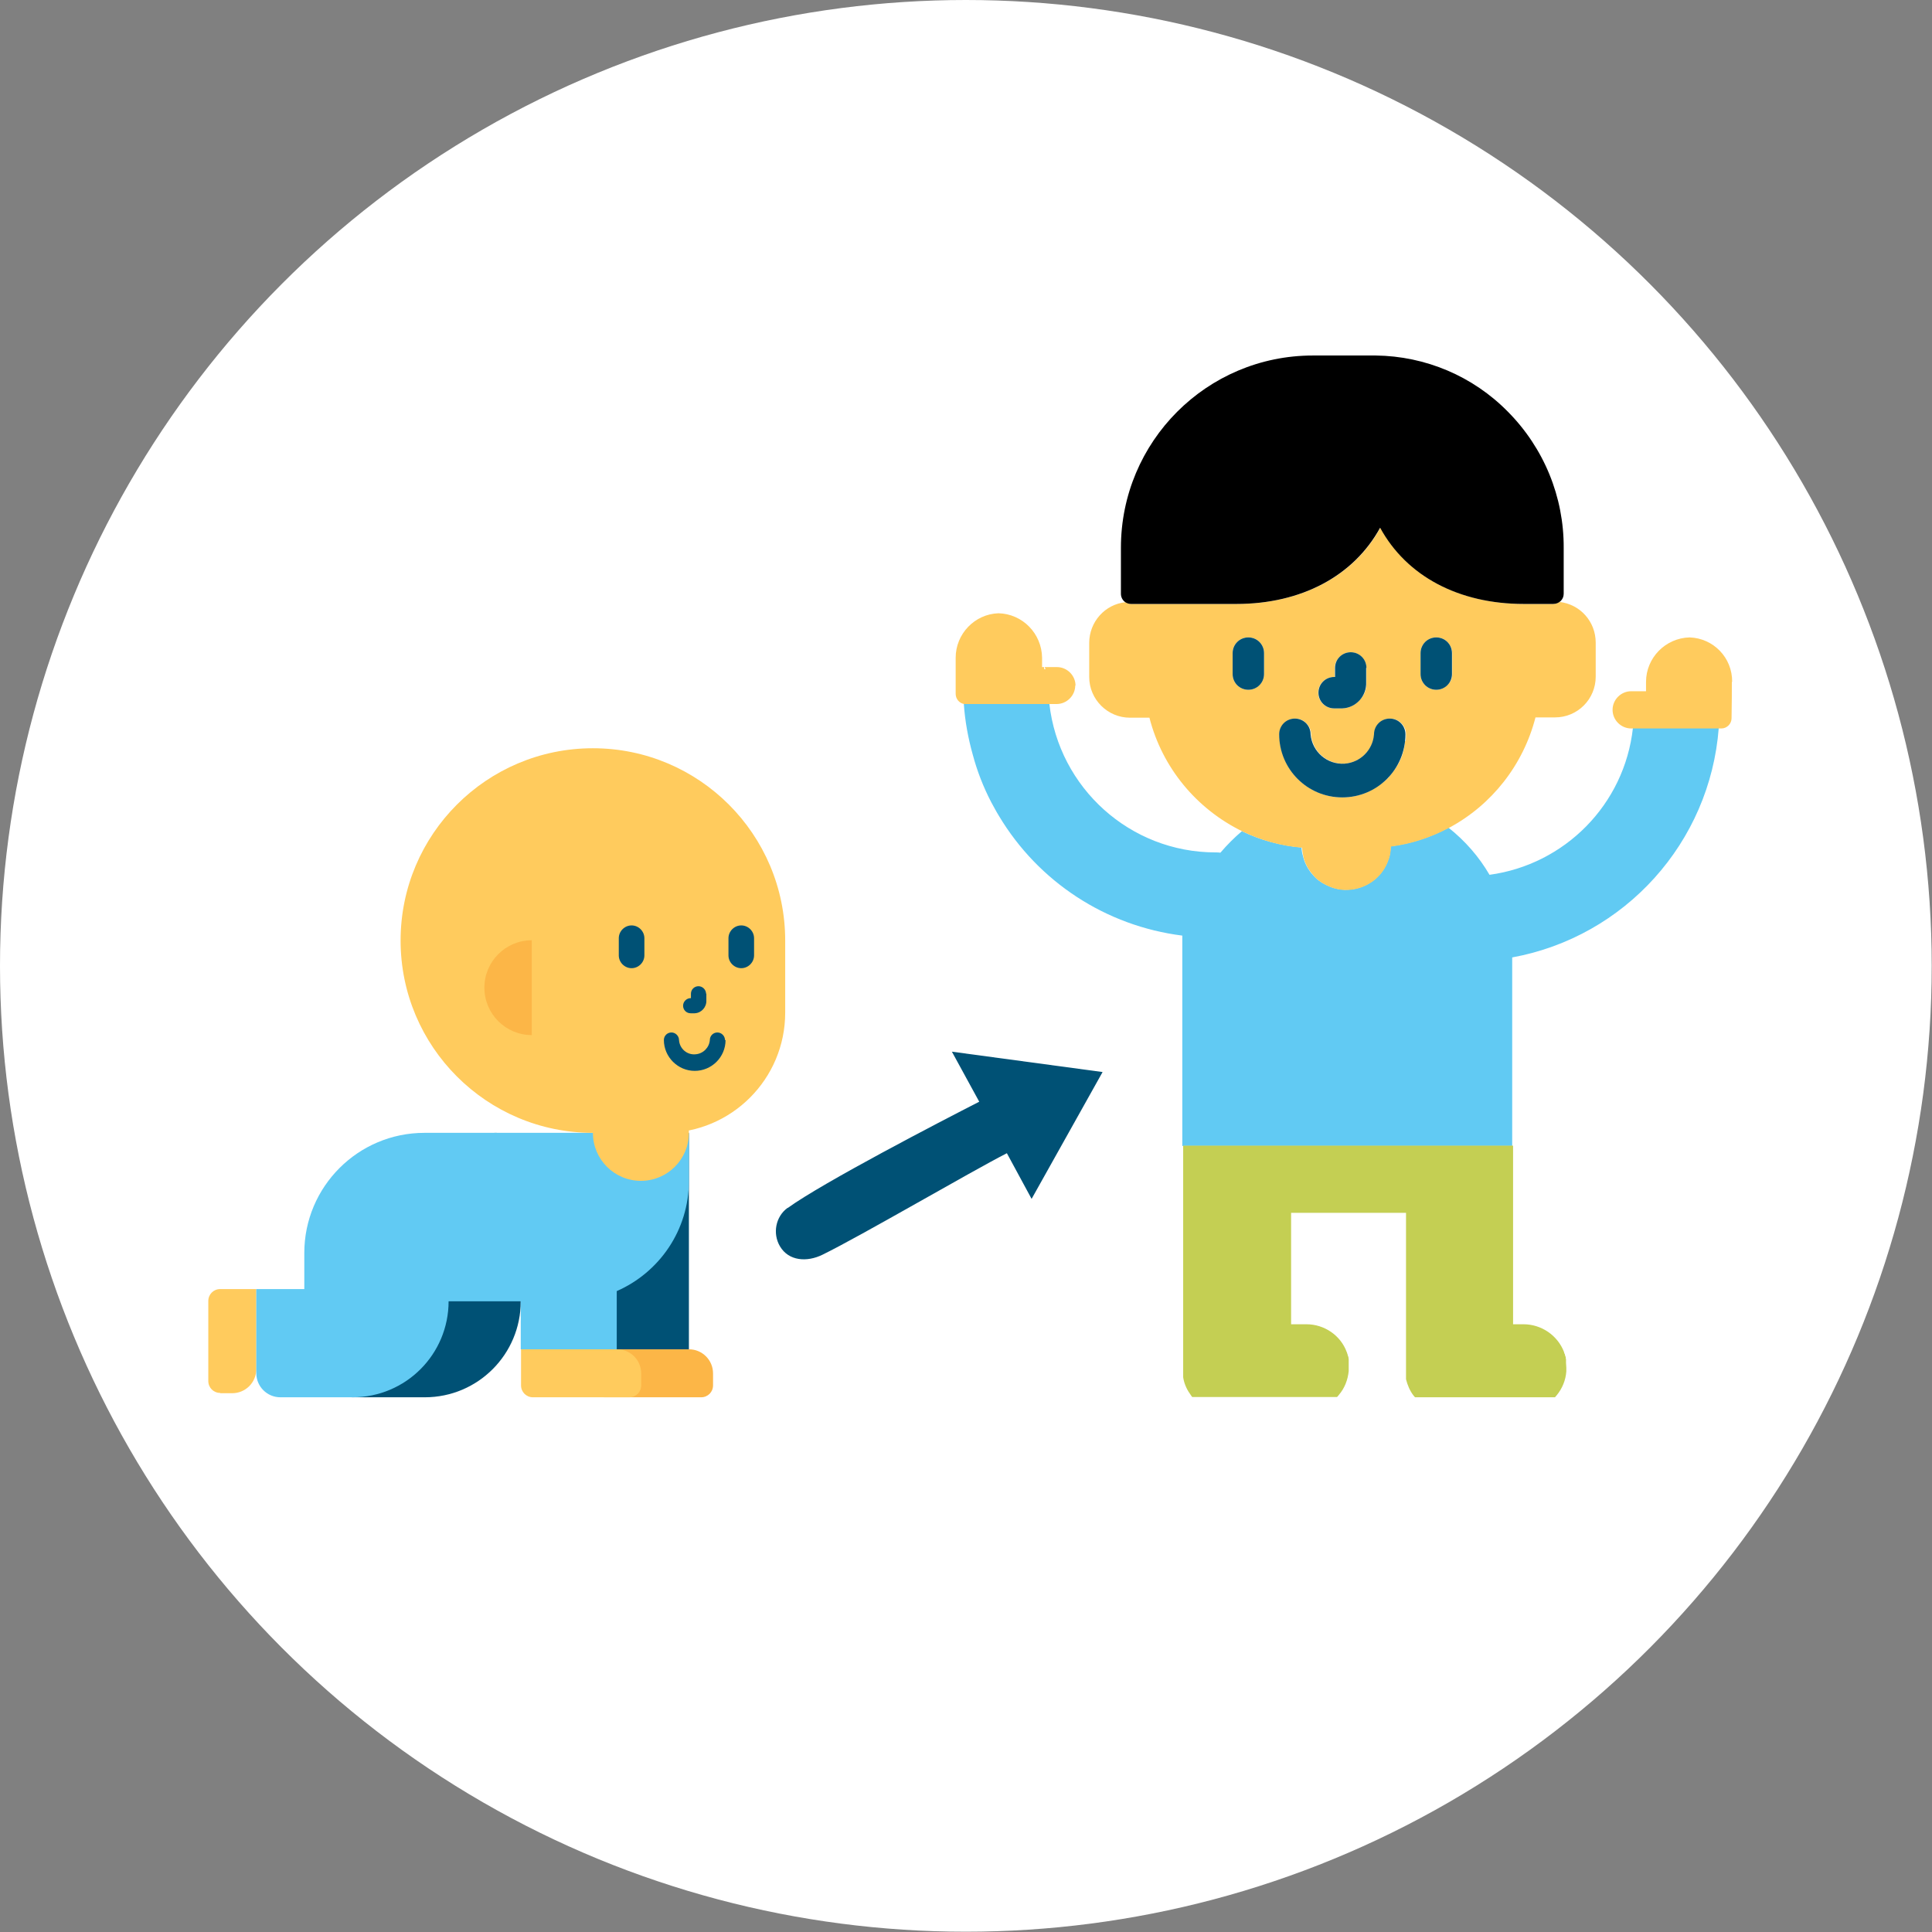 <?xml version="1.0" encoding="UTF-8"?> <svg xmlns="http://www.w3.org/2000/svg" id="Layer_2" viewBox="0 0 66.41 66.41"><rect x="0" y="0" width="66.41" height="66.41" fill="#808080" stroke="none"/><defs><style>.cls-1{fill:none;}.cls-2{fill:#61caf3;}.cls-3{fill:#c4cf53;}.cls-4{fill:#fcb647;}.cls-5{fill:#fff;}.cls-6{fill:#ffcb5d;}.cls-7{fill:#005175;}</style></defs><g id="Layer_1-2"><circle class="cls-5" cx="33.2" cy="33.2" r="33.2"></circle><path class="cls-7" d="M27.08,41.52c1.22-.88,5.23-2.96,6.58-3.65l-.94-1.72,5.18.7-2.44,4.36-.85-1.57c-1.27.65-5.01,2.84-6.34,3.49-.53.26-1.16.22-1.46-.29h0c-.26-.44-.15-1.02.26-1.32Z"></path><path class="cls-7" d="M23.68,46.38h-3.3v-5.78c0-.91.74-1.65,1.65-1.65h1.65v7.44Z"></path><path class="cls-4" d="M24.09,48.03h-3.3c-.23,0-.41-.18-.41-.41v-1.24h3.3c.46,0,.83.37.83.83v.41c0,.23-.18.41-.41.41Z"></path><path class="cls-7" d="M17.07,38.94c-2.28,0-4.13,1.85-4.13,4.13v1.65h-1.65v2.48c0,.46.37.83.83.83h2.48c1.83,0,3.3-1.48,3.3-3.3v-5.78h-.83Z"></path><path class="cls-6" d="M7.57,47.89h.41c.46,0,.83-.37.83-.83v-2.75h-1.24c-.23,0-.41.18-.41.41v2.75c0,.23.18.41.41.41Z"></path><path class="cls-2" d="M14.59,38.94c-2.28,0-4.13,1.85-4.13,4.13v1.24h-1.65v2.89c0,.46.37.83.83.83h2.48c1.83,0,3.3-1.48,3.3-3.3h2.48v1.65h3.3v-2c1.46-.64,2.48-2.09,2.48-3.79v-1.65h-9.09Z"></path><path class="cls-6" d="M21.62,48.03h-3.3c-.23,0-.41-.18-.41-.41v-1.24h3.3c.46,0,.83.37.83.83v.41c0,.23-.18.41-.41.41Z"></path><circle class="cls-6" cx="22.03" cy="38.94" r="1.65"></circle><path class="cls-6" d="M20.38,25.72c-3.65,0-6.61,2.96-6.61,6.61s2.96,6.61,6.61,6.61h2.48c2.28,0,4.13-1.85,4.13-4.13v-2.48c0-3.65-2.96-6.61-6.61-6.61Z"></path><path class="cls-4" d="M18.28,32.33v3.25c-.9,0-1.63-.73-1.63-1.63s.73-1.63,1.63-1.63Z"></path><path id="Tracé_404" class="cls-7" d="M22.15,32.25v.59c0,.24-.2.44-.44.44s-.44-.2-.44-.44v-.59c0-.24.2-.44.44-.44s.44.2.44.44h0Z"></path><path id="Tracé_405" class="cls-7" d="M25.92,32.25v.59c0,.24-.2.44-.44.44s-.44-.2-.44-.44v-.59c0-.24.2-.44.44-.44s.44.2.44.44h0Z"></path><path id="Tracé_406" class="cls-7" d="M24.28,34.15v.24c.01.23-.17.43-.4.44h-.14c-.15,0-.26-.12-.26-.26s.12-.26.26-.26h.01v-.15c0-.15.12-.26.26-.26s.26.12.26.26h0Z"></path><path id="Tracé_407" class="cls-7" d="M24.94,35.75c0,.59-.48,1.06-1.06,1.06s-1.06-.48-1.06-1.06c0-.15.12-.26.26-.26s.26.12.26.26c.02.3.28.52.57.49.26-.02.47-.23.49-.49,0-.15.12-.26.26-.26s.26.12.26.26h0Z"></path><path class="cls-2" d="M51.98,32.93h0s0,0,0,0v6.46h-11.34v-7.23c-2.62-.33-4.94-1.84-6.3-4.11-.1-.16-.18-.32-.27-.48-.27-.52-.48-1.06-.63-1.62-.16-.57-.27-1.16-.31-1.76.03,0,.05,0,.07,0h2.87c.33,2.9,2.78,5.11,5.71,5.11.05,0,.12,0,.17.01.23-.27.48-.52.74-.74.64.31,1.34.5,2.05.56,0,.1.02.2.05.3.03.14.09.28.16.4.05.08.1.16.17.23.12.15.28.27.45.35.08.04.17.08.27.11.16.05.32.07.5.06.6-.03,1.12-.4,1.34-.93.04-.09.07-.18.09-.27.02-.1.03-.19.03-.29.7-.09,1.37-.31,1.99-.64h0c.57.45,1.05,1,1.41,1.62,2.58-.35,4.64-2.41,4.93-5.05h2.95c-.3,3.94-3.22,7.18-7.1,7.89Z"></path><path id="Tracé_401" class="cls-1" d="M35.93,22.99h-.05v-.1.03s.04.05.05.07"></path><path id="Tracé_403" class="cls-6" d="M53.6,20.7c-.05.03-.13.06-.2.06h-1.01c-2.23,0-4.03-.95-4.94-2.62-.91,1.66-2.71,2.62-4.94,2.62h-3.62c-.07,0-.14-.02-.2-.06-.71.07-1.25.68-1.25,1.4v1.17c0,.77.63,1.4,1.4,1.4h.67c.44,1.72,1.62,3.14,3.2,3.91.64.31,1.34.5,2.05.56h0c0,.1.02.2.04.3.03.14.09.28.16.4.05.08.11.16.17.23.12.15.28.27.45.35.08.04.17.08.27.11.16.05.32.07.5.06.6-.03,1.12-.4,1.34-.93.04-.09.07-.18.09-.27.02-.1.03-.19.03-.29.7-.09,1.37-.31,1.99-.64h0c1.48-.79,2.56-2.17,2.98-3.8h.67c.78,0,1.4-.63,1.4-1.4v-1.17c0-.72-.53-1.32-1.25-1.4ZM45.85,23.27h.03v-.31c0-.11.03-.21.1-.3.02-.03.04-.06.07-.08.1-.1.23-.16.38-.16.29,0,.54.25.54.54v.49c.01.25-.08.47-.25.63-.14.16-.35.26-.58.27h-.29c-.29,0-.54-.24-.54-.54s.25-.54.54-.54ZM43.45,23.17c0,.3-.25.54-.54.54s-.54-.24-.54-.54v-.72c0-.3.24-.54.54-.54s.54.24.54.54v.72ZM48.3,25.47c-.01.14-.04.29-.08.42-.07.23-.18.44-.33.63-.04.06-.1.12-.14.18-.02.03-.04.05-.07.07-.05.05-.1.1-.16.14-.09.07-.18.14-.28.19-.32.2-.7.31-1.1.31-.38,0-.73-.1-1.04-.27-.12-.07-.23-.14-.34-.23-.48-.4-.78-1-.78-1.67,0-.15.06-.29.16-.38.1-.1.22-.16.38-.16s.29.06.38.16c.03.02.05.05.07.08.06.08.1.19.1.3,0,.07.02.14.03.2.04.14.1.26.18.37.22.29.57.46.95.44.4-.03.74-.28.91-.63.05-.12.1-.25.1-.38,0-.11.03-.22.09-.3.02-.03.04-.05.07-.08.1-.1.23-.16.38-.16s.29.06.39.16c.05.05.09.11.12.17.03.07.04.14.04.21s0,.15-.01.23ZM49.92,23.17c0,.11-.03.22-.1.3-.02.03-.04.06-.07.08-.1.1-.23.16-.38.16s-.27-.05-.38-.16c-.03-.03-.05-.05-.07-.08-.05-.08-.09-.19-.09-.3v-.72c0-.11.03-.22.09-.3.02-.03.04-.05.07-.08.1-.1.23-.16.38-.16s.29.06.38.16c.03.02.05.05.07.08.06.08.1.19.1.3v.72Z"></path><path id="Tracé_404-2" class="cls-7" d="M43.45,22.45v.72c0,.3-.24.54-.54.54s-.54-.24-.54-.54v-.72c0-.3.24-.54.54-.54s.54.24.54.54h0Z"></path><path id="Tracé_405-2" class="cls-7" d="M49.91,22.45v.72c0,.3-.24.54-.54.54s-.54-.24-.54-.54v-.72c0-.3.24-.54.54-.54s.54.24.54.54h0Z"></path><path id="Tracé_406-2" class="cls-7" d="M46.96,22.96v.49c.02.47-.34.88-.82.9h-.28c-.3,0-.54-.24-.54-.54s.24-.54.54-.54h.03v-.31c0-.3.24-.54.54-.54s.54.24.54.54h0Z"></path><path id="Tracé_407-2" class="cls-7" d="M48.31,25.24c0,1.2-.97,2.17-2.17,2.17s-2.17-.97-2.17-2.17c0-.3.24-.54.54-.54s.54.24.54.54c.05.6.57,1.05,1.17,1.01.54-.04.97-.47,1.01-1.01,0-.3.24-.54.54-.54s.54.24.54.54h0Z"></path><path id="Tracé_408" d="M53.75,18.83v1.58c0,.2-.16.35-.36.35h-1.01c-2.23,0-4.03-.95-4.94-2.62-.91,1.66-2.71,2.62-4.94,2.62h-3.62c-.07,0-.14-.02-.2-.06-.1-.07-.15-.18-.15-.29v-1.58c0-3.65,2.95-6.61,6.6-6.61,0,0,.02,0,.03,0h2.13c1.71.02,3.34.71,4.54,1.93,1.24,1.25,1.93,2.93,1.92,4.69h0Z"></path><path class="cls-3" d="M53.85,47.01h-.01v.08s0,.03,0,.05c-.02.3-.14.59-.33.82-.02.02-.04.05-.06.07h-4.81s-.04-.05-.06-.07c-.12-.16-.2-.35-.25-.55,0-.02,0-.04,0-.07,0-.02,0-.04,0-.07,0-.02,0-.03,0-.04v-5.54h-3.95v3.83h.53c.61,0,1.17.38,1.38.95,0,0,0,.01.01.02,0,.02.01.04.02.06,0,.03.02.06.03.1,0,.03.01.05.01.08,0,0,0,.02,0,.03s0,.03,0,.05c0,.01,0,.03,0,.04,0,.05,0,.11,0,.16v.12c-.03.3-.14.59-.34.82-.02.03-.04.05-.06.07h-4.98s-.04-.05-.05-.07c-.12-.16-.21-.35-.25-.55,0-.02-.01-.04-.01-.06h0s0-.05,0-.07c0-.02,0-.03,0-.05v-7.84h11.34v6.14h.36c.61,0,1.17.38,1.39.95h0s.01.06.03.08c0,.02.01.06.03.1,0,.03,0,.05.01.08,0,0,0,.01,0,.03,0,0,0,.03,0,.04v.05c0,.05.01.11.01.16Z"></path><path class="cls-6" d="M36.96,23.56c0,.35-.29.64-.64.64h-3.11s-.04,0-.07,0c-.17-.03-.29-.18-.29-.35v-1.24c0-.82.65-1.5,1.47-1.53.83.02,1.49.7,1.5,1.53v.32h.07v.07h.05s-.02-.05-.03-.07h.42c.35,0,.64.29.64.64Z"></path><path id="Tracé_413" class="cls-1" d="M35.93,22.99h-.05v-.07h.01s.02.05.03.07"></path><path class="cls-6" d="M59.53,23.44c0,.17,0,.82-.01,1.25,0,.19-.16.35-.35.35h-3.1c-.35,0-.64-.29-.64-.64s.29-.64.64-.64h.51v-.32c0-.83.67-1.51,1.5-1.53.82.03,1.47.7,1.46,1.53Z"></path></g></svg> 